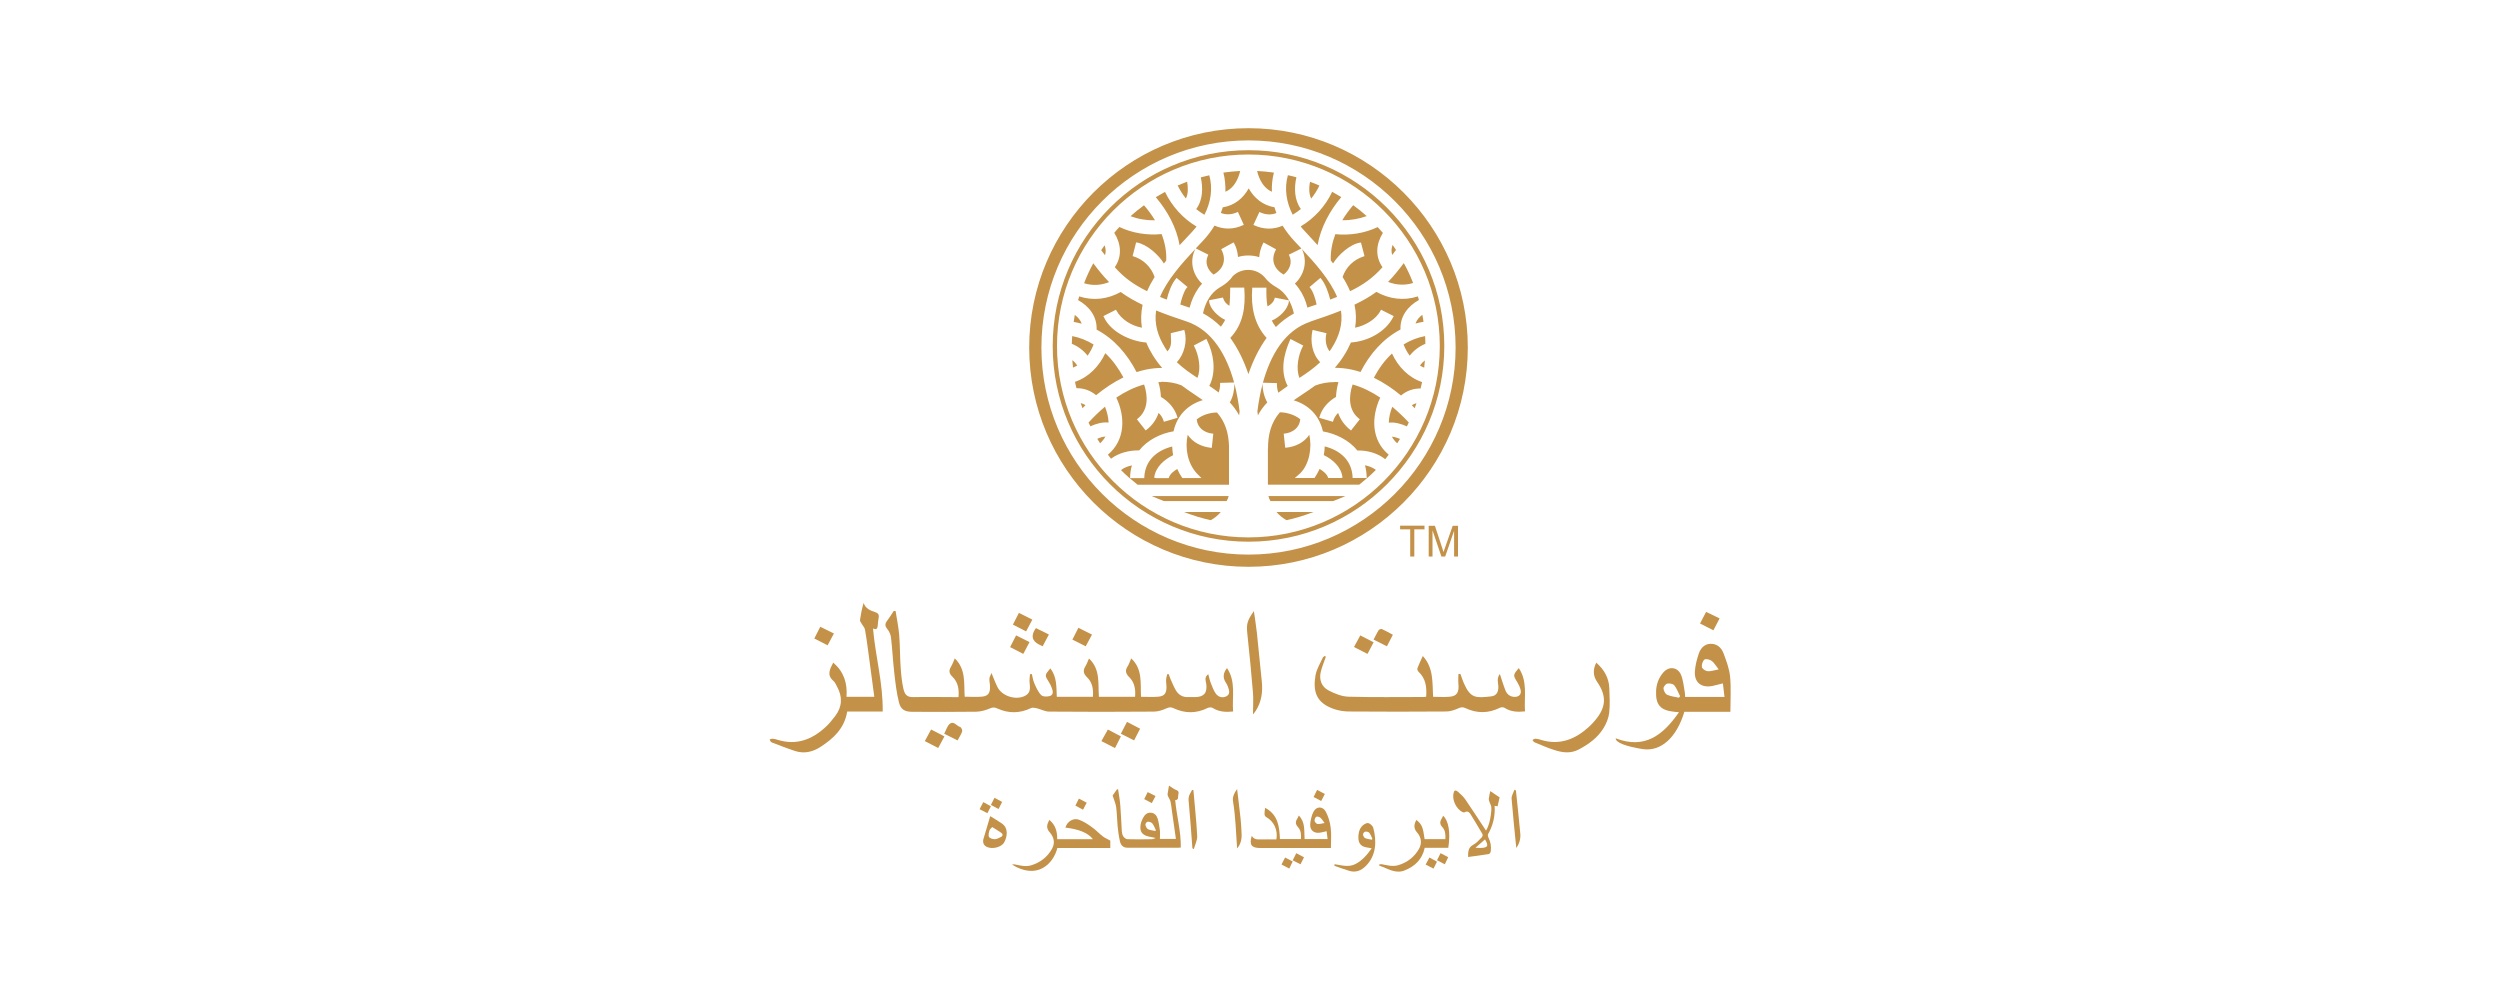 <svg xmlns="http://www.w3.org/2000/svg" id="Layer_1" data-name="Layer 1" viewBox="0 0 250 100"><defs><style>      .cls-1 {        fill-rule: evenodd;      }      .cls-1, .cls-2 {        fill: #c39147;        stroke-width: 0px;      }    </style></defs><path class="cls-1" d="m142.86,55.65h.39v-2.62l.89,2.62h.38l.89-2.57v2.57h.39v-3.07h-.53l-.75,2.14c-.08.22-.13.38-.17.49-.03-.1-.08-.25-.14-.45l-.72-2.18h-.62v3.07Zm-1.84,0h.41v-2.72h1.02v-.36h-2.44v.36h1.01v2.72Z"></path><path class="cls-1" d="m105.7,34.6c0-10.56,8.58-19.15,19.14-19.15s19.14,8.59,19.14,19.15-8.59,19.14-19.14,19.14-19.14-8.59-19.14-19.14m-.43,0c0,10.79,8.78,19.57,19.58,19.57s19.58-8.78,19.58-19.57-8.78-19.58-19.58-19.58-19.58,8.78-19.58,19.58Zm-1.13.15c0-11.42,9.29-20.71,20.71-20.71s20.71,9.29,20.71,20.71-9.3,20.71-20.71,20.71-20.71-9.29-20.71-20.71Zm-1.22,0c0,12.09,9.83,21.93,21.93,21.93s21.93-9.84,21.93-21.93-9.84-21.93-21.93-21.93-21.93,9.84-21.93,21.93Zm23.87,10.12v3.6h9.13c.58-.47,1.15-.95,1.67-1.48-.32-.24-.69-.38-1.09-.46.1.38.16.77.17,1.17v.1s-1.41,0-1.41,0v-.09c-.08-1.69-1.26-2.68-2.79-3.07,0,.29-.04.58-.09.87.88.43,1.72,1.16,1.86,2.18v.09s-.15.02-.15.02h-1.27l-.02-.06c-.13-.36-.51-.65-.84-.85-.14.3-.3.59-.48.87l-.03.04h-1.97l.54-.47c.94-.93,1.19-2.6.91-3.85-.53.78-1.37,1.19-2.32,1.29h-.09s-.15-1.41-.15-1.41h.09c.83-.1,1.48-.58,1.57-1.43-.55-.45-1.34-.69-2.04-.7-.91,1.05-1.19,2.26-1.19,3.63Zm-7.12-2.93c.08.84.75,1.33,1.57,1.42h.09s-.15,1.42-.15,1.42h-.09c-.95-.11-1.79-.52-2.32-1.3-.29,1.33-.02,2.84.91,3.86l.47.47h-1.91l-.03-.04c-.19-.27-.35-.56-.48-.87-.34.19-.71.48-.84.85l-.02.06h-1.28s-.16-.03-.16-.03v-.09c.16-1.02,1-1.74,1.88-2.17-.05-.29-.08-.58-.09-.87-1.53.39-2.71,1.38-2.79,3.07v.09h-1.42v-.1c.01-.4.07-.79.18-1.17-.37.07-.8.23-1.09.47.52.53,1.08,1,1.66,1.46h9.14v-3.85c-.04-1.28-.35-2.4-1.2-3.37-.71,0-1.49.25-2.04.7Zm-12.17-3.76c.04.22.09.43.15.64.73-.01,1.4.23,1.96.7.84-.69,1.75-1.3,2.73-1.78-.48-.89-1.07-1.73-1.81-2.42-.6,1.29-1.65,2.4-3.02,2.86Zm.42-8.53c-.04.12-.07.24-.11.36,1.1.61,1.91,1.64,1.85,2.95,1.78.94,3.08,2.48,4,4.25.58-.19,1.18-.32,1.78-.38.26-.02.52-.04.78-.04-.34-.38-.64-.79-.91-1.22-.26-.42-.5-.86-.68-1.32-1.57-.11-3.58-1.06-4.25-2.56l-.04-.08,1.26-.64.04.08c.5.92,1.53,1.53,2.55,1.72-.12-.77-.09-1.53.07-2.29-.76-.36-1.51-.78-2.19-1.28-1.29.72-2.74.9-4.15.44Zm25.53,8.56c-.66,0-1.33.11-1.94.35-.4.3-.81.57-1.23.85-.3.21-.61.41-.91.62,1.49.45,2.55,1.51,2.91,3.06,0,.02,0,.03.01.05,1.29.22,2.62.88,3.45,1.91.98-.02,2.01.25,2.78.87.12-.15.24-.3.35-.45-1.75-1.46-1.75-3.77-.85-5.71-.85-.57-1.78-1.04-2.76-1.31-.4,1.18-.43,2.58.65,3.42l.07.06-.88,1.12-.07-.06c-.57-.45-.98-1.02-1.22-1.7-.22.23-.4.49-.49.8l-.03.09-1.37-.4.03-.09c.25-.87.88-1.55,1.65-2,.02-.5.11-1,.24-1.48-.1,0-.21-.01-.31-.01h-.09Zm-17.3,0c-.1,0-.21,0-.31,0,.14.48.23.98.25,1.48.77.45,1.39,1.14,1.64,2l.03.09-1.37.4-.03-.09c-.09-.31-.27-.58-.5-.8-.23.68-.64,1.26-1.22,1.7l-.07.06-.88-1.12.07-.06c1.08-.85,1.05-2.24.65-3.42-.99.27-1.93.74-2.78,1.31.92,1.93.9,4.25-.84,5.71.1.13.21.27.31.4.79-.59,1.85-.85,2.82-.83.82-1.04,2.15-1.7,3.44-1.91,0-.02,0-.04.01-.06.36-1.55,1.42-2.61,2.91-3.06-.3-.21-.6-.41-.91-.62-.41-.28-.82-.55-1.21-.85-.61-.25-1.29-.36-1.95-.36h-.09Zm1.62-19.66c.22.46.5.9.82,1.3.25-.49.22-1.15.12-1.68-.32.12-.63.25-.94.38Zm15.77,4.85c-.32.85-.5,1.74-.46,2.65.08.09.16.19.23.29.53-.87,1.71-1.93,2.71-2.08h.08s.35,1.35.35,1.35l-.08.03c-1,.32-1.77,1.06-2.11,2.06.29.45.54.93.75,1.42,1.3-.63,2.28-1.32,3.24-2.4-.76-1.09-.64-2.34.04-3.43-.17-.2-.34-.39-.52-.58-1.31.62-2.79.85-4.23.71Zm-10.25,4.2c-.31.46-.76.83-1.24,1.1-.98.55-1.52,1.56-1.75,2.63.66.36,1.26.81,1.79,1.34.16-.22.31-.44.43-.68-.69-.32-1.55-1.11-1.61-1.88v-.08s.07-.02.07-.02c.41-.08.82-.15,1.23-.24l.08-.02.03.08c.11.35.32.57.62.75.07-.57.07-1.16.08-1.73v-.09h1.41v.09c.14,1.83-.1,3.56-1.4,4.94.79,1.09,1.38,2.34,1.81,3.62.44-1.28,1.03-2.53,1.82-3.62-1.24-1.35-1.58-3.14-1.44-4.93v-.09h1.42v.1c-.01.59,0,1.19.11,1.77.32-.16.62-.44.71-.79l.02-.09.09.02c.41.09.83.15,1.24.24l.08.02v.09c-.1.82-.97,1.62-1.71,1.93.11.23.25.44.41.64.53-.53,1.14-.99,1.8-1.35-.24-1.07-.77-2.07-1.76-2.63-.46-.26-.87-.59-1.18-1.01-.43-.46-1.01-.72-1.63-.72-.59,0-1.14.23-1.55.63Zm6.9-2.68c.59,1.18.25,2.56-.7,3.44.14.15.27.31.39.48.41.57.7,1.23.86,1.92.06-.02.12-.04.18-.06.25-.08.5-.17.74-.25-.1-.51-.33-1.28-.65-1.67l-.06-.07,1.09-.92.06.07c.44.51.76,1.43.92,2.1.23-.09.46-.18.69-.27-.71-1.7-2.2-3.38-3.54-4.8l.02.04Zm-14.19,4.77c.22.1.45.19.68.27.15-.68.47-1.57.92-2.1l.06-.07,1.1.92-.08.06c-.3.35-.55,1.2-.65,1.68.25.08.5.17.76.26.05.02.11.04.17.06.17-.68.46-1.34.86-1.92.11-.17.25-.33.39-.48-.95-.88-1.28-2.26-.69-3.44l.03-.05c-1.34,1.43-2.84,3.11-3.55,4.82Zm6.28-8.97c-.06.2-.12.39-.2.57.52.22,1.12.17,1.62-.06l.09-.04.59,1.29-.08.04c-.91.43-1.93.45-2.85.04-.33.56-.74,1.08-1.19,1.56-.22.23-.45.47-.68.72l1.26.63-.04.08c-.35.72-.04,1.45.56,1.91.98-.55,1.3-1.46.8-2.46l-.04-.08,1.24-.68.05.08c.23.41.36.91.39,1.38.34-.11.69-.15,1.05-.15s.72.05,1.07.17c.03-.47.17-.97.39-1.39l.05-.08,1.25.68-.04.08c-.51.98-.18,1.88.79,2.45.6-.47.91-1.19.56-1.91l-.04-.08,1.26-.62c-.23-.25-.46-.49-.68-.72-.45-.48-.85-1-1.2-1.56-.92.41-1.93.38-2.84-.04l-.08-.04.6-1.29.09.04c.5.23,1.1.28,1.61.06-.07-.19-.14-.38-.19-.57-1.16-.2-2.02-.9-2.58-1.89-.56,1-1.42,1.7-2.57,1.89Zm3.46,20.42c.02.13.04.26.05.39.25-.47.57-.9.94-1.29-.3-.49-.51-1.32-.46-1.89-.25.95-.42,1.9-.53,2.78Zm5.32-8.98c-2.64.87-4.04,3.46-4.77,6.11l1.4.04v.09c0,.26.04.6.14.87.31-.23.62-.45.94-.67-.78-1.46-.4-3.18.24-4.61l.04-.09,1.28.66-.05.08c-.45.85-.72,2.23-.33,3.15.73-.48,1.44-.97,2.07-1.57-.8-.81-1.01-2.05-.78-3.14l.02-.09,1.39.33-.02.09c-.13.56-.04,1.26.33,1.72.08-.11.15-.22.22-.33.73-1.15,1.12-2.39.92-3.74-1,.4-2.02.75-3.04,1.09Zm-8.08,8.08c.36.39.68.82.93,1.29.02-.13.03-.26.05-.39-.11-.88-.27-1.83-.52-2.77,0,.63-.13,1.32-.46,1.87Zm-6.46-5.44c.08.11.15.23.23.34.5-.58.33-1.09.33-1.75v-.07l1.35-.33.02.09c.3,1.02-.02,2.37-.77,3.14.63.6,1.33,1.09,2.06,1.57.4-.93.13-2.29-.32-3.16l-.04-.08,1.26-.66.04.09c.69,1.34.98,3.23.25,4.61.32.21.63.43.94.66.09-.26.15-.61.14-.86v-.1s1.4-.04,1.4-.04c-.73-2.65-2.14-5.24-4.77-6.11-1.02-.33-2.03-.69-3.03-1.09-.2,1.35.18,2.58.91,3.74Zm22.7-9.3c.12-.15.23-.31.35-.47l.03-.04c-.11-.17-.22-.33-.34-.5-.12.33-.15.66-.04,1Zm-.41,2.69c.81.32,1.66.37,2.5.11-.26-.68-.57-1.35-.93-1.99-.49.65-1,1.3-1.57,1.88Zm-3.36,2.29c.17.76.19,1.52.06,2.29.97-.19,2.1-.82,2.55-1.72l.04-.08,1.27.64-.04.08c-.77,1.53-2.58,2.45-4.24,2.56-.2.46-.43.9-.7,1.32-.27.43-.57.83-.9,1.21.26,0,.52.02.78.04.6.06,1.2.19,1.78.38.91-1.77,2.22-3.31,4-4.25-.06-1.31.74-2.34,1.84-2.95-.03-.12-.06-.24-.1-.36-1.41.46-2.86.27-4.15-.45-.68.5-1.43.91-2.19,1.28Zm-1.22-8.46c.84.02,1.66-.13,2.44-.41-.43-.39-.88-.75-1.35-1.09-.4.47-.77.97-1.09,1.5Zm7.32,10.34c.26-.08.53-.14.8-.18-.03-.23-.07-.47-.12-.7-.3.23-.56.52-.68.88Zm-12.28-10.89c.29-.17.56-.36.82-.57-.66-.89-.69-2.12-.45-3.17-.28-.08-.57-.15-.85-.21-.38,1.32-.15,2.74.48,3.95Zm-9.19-3.73c.23,1.05.21,2.27-.46,3.17.26.21.54.4.82.57.64-1.22.86-2.62.49-3.95-.29.07-.57.14-.86.21Zm-8.65,5.55c.68,1.09.8,2.34.05,3.43.95,1.08,1.95,1.77,3.23,2.4.21-.49.47-.97.75-1.42-.33-.98-1.12-1.76-2.11-2.06l-.09-.03.35-1.36h.08c1.01.19,2.17,1.22,2.7,2.1.08-.1.16-.19.23-.29.05-.91-.13-1.8-.46-2.65-1.44.14-2.91-.09-4.22-.71-.18.19-.35.38-.52.59Zm1.62-1.67c.78.29,1.61.43,2.45.41-.32-.53-.69-1.03-1.1-1.5-.47.34-.92.71-1.35,1.09Zm2.53-1.9c1.16,1.36,2.08,3.03,2.38,4.8.42-.46.85-.91,1.27-1.36.15-.16.29-.33.43-.5-1.38-.82-2.46-2.03-3.16-3.47-.31.17-.62.35-.92.53Zm6.76-2.46c.16.62.22,1.28.2,1.92.84-.36,1.27-1.22,1.48-2.08-.56.03-1.12.08-1.68.16Zm8.78,2.6c.32-.4.6-.84.82-1.3-.31-.14-.62-.27-.94-.38-.1.53-.13,1.19.12,1.68Zm-1.05,2.79c.14.17.28.34.44.5.42.46.84.9,1.25,1.36.31-1.76,1.22-3.44,2.37-4.8-.3-.18-.6-.36-.91-.53-.69,1.45-1.78,2.65-3.16,3.47Zm-4.36-5.55c.21.85.64,1.71,1.48,2.08-.03-.64.04-1.3.2-1.92-.56-.08-1.12-.13-1.68-.16Zm5.63,34.1h-3.69c.28.33.62.61,1,.82.92-.2,1.82-.48,2.7-.82Zm3.2-1.59h-7.7c.04.18.12.34.21.5h6.26c.41-.15.82-.32,1.22-.5Zm-19.36,0c.4.18.81.34,1.22.5h6.26c.09-.16.16-.32.21-.5h-7.68Zm6.89,1.59h-3.68c.87.34,1.77.62,2.69.82.38-.21.72-.49,1-.82Zm-12.34-7.32c.09.15.18.3.28.45.21-.2.39-.41.53-.67-.25,0-.56.11-.81.22Zm-2.5-7.86c.02.25.04.5.07.74.15-.06.29-.13.43-.21-.14-.2-.3-.38-.5-.53Zm2.89-11l.03.04c.11.15.23.31.35.46.11-.33.08-.66-.04-.99-.12.16-.23.33-.34.49Zm-1.27,17.23c.06.13.12.25.19.38.55-.25,1.22-.45,1.82-.37-.02-.54-.16-1.08-.36-1.59-.58.49-1.13,1.02-1.64,1.58Zm-.45-13.93c.84.27,1.7.22,2.51-.11-.58-.58-1.09-1.23-1.58-1.88-.35.64-.66,1.31-.92,1.99Zm-1.22,6.06c.62.25,1.17.66,1.58,1.19.24-.34.45-.73.6-1.12-.65-.4-1.39-.7-2.14-.84-.02.26-.03.51-.04.77Zm.19-2.19c.27.05.54.11.8.18-.12-.36-.38-.65-.69-.88-.04.23-.08.47-.11.7Zm.7,8.12c.06.17.12.34.18.51.1-.1.2-.2.3-.3-.15-.1-.31-.17-.48-.21Zm32.29-5.86c.15.39.36.78.61,1.12.41-.53.95-.93,1.57-1.19,0-.26-.02-.51-.03-.77-.76.14-1.49.43-2.15.84Zm1.64,2.11c.13.08.28.15.42.21.03-.24.05-.49.07-.73-.19.15-.36.32-.49.52Zm-2.81,7.11c.14.25.32.47.53.66.09-.15.19-.3.28-.44-.25-.1-.56-.21-.81-.22Zm-1.81-5.9c.97.47,1.89,1.09,2.72,1.78.56-.47,1.23-.71,1.96-.7.05-.21.1-.43.15-.64-1.36-.45-2.42-1.57-3.01-2.86-.74.69-1.34,1.53-1.81,2.42Zm1.5,4.5c.6-.08,1.27.12,1.81.37.06-.13.13-.26.19-.39-.52-.56-1.07-1.08-1.65-1.57-.2.5-.34,1.05-.35,1.59Zm2.3-1.75c.1.1.2.2.29.3.06-.17.12-.33.18-.5-.17.04-.33.11-.48.21Z"></path><g><g><path class="cls-2" d="m89.56,61.11c.12.8.3,1.61.36,2.41.09,1.1.07,2.21.15,3.31.05.69.12,1.38.27,2.05.16.67.41.85,1.08.83,1.29-.03,2.57,0,3.86,0,.18,0,.36,0,.57,0,.07-.8-.05-1.5-.61-2.04-.33-.32-.38-.6-.15-.98.15-.25.25-.53.39-.85,1.13,1.09.9,2.49.99,3.83.6,0,1.19.05,1.77-.01.61-.07.8-.4.76-1.11-.01-.23-.08-.46-.06-.69.01-.17.12-.32.21-.56.22.53.39,1,.61,1.43.48.93,1.93,1.34,2.82.81.5-.3.43-.79.38-1.28-.03-.28.02-.57.04-.85.06,0,.13,0,.19,0,.07.3.11.61.23.89.19.43.38.89.7,1.21.16.17.63.18.9.08.36-.14.27-.52.15-.82-.07-.18-.15-.36-.26-.53-.45-.71-.46-.71.12-1.4.67.84.6,1.84.65,2.84h3.61c.06-.74-.04-1.44-.59-1.96-.38-.37-.41-.69-.15-1.11.14-.22.22-.47.35-.76,1.16,1.09.89,2.51.99,3.83h3.62c.06-.75-.05-1.44-.59-1.97-.35-.35-.43-.65-.16-1.07.15-.23.23-.51.36-.8,1.16,1.07.91,2.48.98,3.84.6,0,1.17.04,1.74-.01.61-.06.81-.35.81-.97,0-.23-.05-.46-.04-.69,0-.2.07-.39.11-.59.05,0,.1,0,.15-.01.06.16.11.32.17.47.18.39.33.79.55,1.16.27.45.69.7,1.24.67.23-.01.46,0,.69,0,.88-.02,1.21-.41,1.11-1.29-.04-.33-.24-.69.2-1,.08.31.14.61.25.88.14.37.28.75.5,1.06.25.35.67.47,1.06.27.42-.22.27-.62.15-.97-.05-.15-.14-.3-.23-.44q-.44-.69.14-1.41c.92,1.36.49,2.87.61,4.34-.76.08-1.43.03-2.05-.36-.11-.07-.34-.06-.48,0-1.14.57-2.28.57-3.42.03-.25-.12-.42-.11-.68,0-.39.18-.84.33-1.26.34-3.5.03-7,.03-10.5,0-.42,0-.84-.24-1.26-.34-.18-.04-.41-.09-.56-.01-1.13.54-2.25.55-3.38.03-.27-.12-.44-.12-.72,0-.43.18-.91.32-1.37.33-2.13.03-4.26.02-6.39.01-.75,0-1.17-.21-1.35-.97-.24-.95-.35-1.94-.46-2.92-.14-1.18-.19-2.36-.33-3.54-.03-.3-.18-.62-.37-.85-.24-.3-.25-.52-.02-.82.24-.31.44-.65.66-.98.06,0,.11,0,.17,0Z"></path><path class="cls-2" d="m132.58,65.69c-.17.48-.36.95-.49,1.44-.21.79.04,1.54.76,1.91.61.32,1.32.61,1.99.63,2.52.07,5.05.03,7.57.03.06,0,.13-.02.21-.04.06-.94-.03-1.81-.78-2.5-.07-.07-.13-.24-.1-.33.15-.39.33-.78.54-1.23,1.11,1.21.94,2.67,1.03,4.08.58,0,1.14.05,1.7-.01.7-.07.91-.47.83-1.3-.03-.32,0-.64,0-.96.07,0,.13-.01.2-.02.11.31.21.62.34.92.68,1.56,1.22,1.49,2.73,1.33.61-.06.82-.56.69-1.31q-.1-.61.19-.92c.18.54.34,1.09.55,1.62.15.39.45.64.9.66.47.01.73-.27.62-.71-.07-.27-.19-.53-.33-.76-.43-.69-.44-.72.15-1.41.91,1.36.52,2.87.62,4.33-.76.08-1.43.04-2.05-.36-.11-.07-.34-.07-.47,0-1.14.57-2.28.57-3.42.04-.27-.13-.45-.11-.72.01-.38.17-.81.32-1.22.32-3.23.03-6.47.02-9.7,0-.5,0-1.03-.08-1.5-.24-1.85-.62-2.13-1.82-1.87-3.37.1-.61.47-1.19.73-1.77.03-.08.14-.12.21-.18.03.03.05.06.08.08Z"></path><path class="cls-2" d="m168.44,71.16c-.77,2.61-2.36,4.02-4.16,3.75-1.66-.26-2.72-.65-2.71-1.08,2.91,1.13,4.75-.33,6.33-2.61-.19-.02-.33-.03-.46-.04-1.4-.14-1.89-.7-1.83-2.09.03-.68.26-1.3.7-1.82.57-.68,1.46-.59,1.8.23.22.54.26,1.15.37,1.73.03.14.02.29.03.46h3.94c-.05-.46-.1-.88-.16-1.35-.39.1-.71.18-1.02.25-1.12.23-1.85-.33-1.78-1.45.04-.61.2-1.23.4-1.81.18-.51.56-.93,1.16-.95.63-.02,1.08.37,1.29.92.29.76.59,1.56.67,2.36.11,1.14.03,2.3.03,3.52h-4.57Zm-.55-1.39c.04-.05.08-.1.12-.15-.19-.37-.33-.77-.58-1.09-.13-.15-.48-.22-.7-.17-.16.03-.39.32-.38.48.01.22.17.54.35.63.37.17.79.21,1.2.3Zm3.98-2.83c-.3-.38-.46-.68-.71-.86-.19-.13-.59-.23-.72-.12-.18.15-.29.51-.25.75.03.17.35.39.56.41.31.03.64-.09,1.11-.18Z"></path><path class="cls-2" d="m84.65,69.68h2.78c-.17-1.29-.34-2.56-.51-3.82-.13-.96-.25-1.93-.42-2.89-.04-.23-.24-.42-.36-.64-.06-.11-.16-.23-.14-.33.08-.56.19-1.12.36-1.71.2.59.68.76,1.15.92.28.09.41.23.36.54-.05.27-.08.55-.1.83-.03.29-.14.43-.47.26.24,2.79,1.01,5.48.97,8.31h-3.55c-.27,1.68-1.36,2.69-2.67,3.54-.79.51-1.64.7-2.54.41-.8-.26-1.58-.57-2.36-.87-.09-.03-.13-.18-.19-.28.1-.03.2-.09.3-.08.18.02.36.06.53.12,1.84.56,3.38-.02,4.73-1.25.38-.34.7-.74,1.01-1.15.7-.93.73-1.91.18-2.92-.11-.2-.2-.44-.37-.58-.7-.6-.34-1.19-.02-1.83,1.06.91,1.43,2.04,1.33,3.42Z"></path><path class="cls-2" d="m159.62,66.26c.8.7,1.27,1.53,1.31,2.55.03.82.08,1.66-.01,2.47-.06.53-.29,1.08-.57,1.54-.59.96-1.49,1.61-2.48,2.13-.81.43-1.64.31-2.44.05-.67-.21-1.32-.5-1.98-.77-.09-.04-.14-.15-.21-.23.11-.05.22-.14.32-.13.19.01.39.07.58.13,1.86.55,3.4-.08,4.76-1.32.23-.21.44-.44.64-.68,1.09-1.3,1.13-2.43.17-3.82q-.61-.88-.08-1.92Z"></path><path class="cls-2" d="m125.3,71.43c0-.8.05-1.47,0-2.13-.16-1.95-.35-3.91-.56-5.86-.11-1.02-.05-1.34.65-2.33.11.78.22,1.48.3,2.18.17,1.62.32,3.24.49,4.86.11,1.05-.03,2.04-.61,2.94-.05.07-.11.14-.25.33Z"></path><path class="cls-2" d="m170,62.36c.22-.41.4-.77.61-1.17.46.22.88.43,1.35.65-.21.39-.4.76-.62,1.19-.44-.22-.85-.43-1.34-.68Z"></path><path class="cls-2" d="m92.48,74.11c.22-.4.41-.75.63-1.16.44.23.86.44,1.33.69-.21.4-.4.76-.62,1.16-.47-.24-.89-.46-1.34-.69Z"></path><path class="cls-2" d="m108.57,64.63c-.46-.23-.87-.44-1.33-.67.21-.41.39-.77.6-1.18.45.22.87.43,1.36.68-.21.39-.41.75-.63,1.17Z"></path><path class="cls-2" d="m112.08,73.38c.21-.4.4-.77.62-1.19.45.24.87.45,1.31.68-.21.41-.4.77-.6,1.17-.45-.23-.87-.44-1.33-.67Z"></path><path class="cls-2" d="m102.33,65.39c-.48-.25-.89-.46-1.32-.68.21-.41.39-.77.6-1.17.46.23.88.44,1.34.67-.21.41-.41.78-.62,1.18Z"></path><path class="cls-2" d="m139.29,63.47c-.22.42-.4.76-.6,1.16-.45-.23-.87-.44-1.33-.67.18-.34.32-.65.5-.94.05-.08.26-.15.34-.11.36.16.7.36,1.09.57Z"></path><path class="cls-2" d="m82.03,62.68c.47.23.89.44,1.36.67-.22.41-.41.78-.63,1.18-.47-.24-.88-.45-1.33-.68.21-.41.39-.77.6-1.18Z"></path><path class="cls-2" d="m103.23,61.97c-.22.42-.41.77-.62,1.17-.46-.23-.87-.45-1.32-.68.21-.41.39-.77.6-1.17.45.23.87.44,1.34.67Z"></path><path class="cls-2" d="m104.27,64.63c-.16-.08-.27-.13-.37-.18q-1.09-.55-.31-1.64c.41.2.83.41,1.3.64-.21.41-.41.77-.62,1.17Z"></path><path class="cls-2" d="m137.36,64.23c-.22.41-.4.76-.61,1.16-.45-.23-.86-.44-1.35-.69.22-.4.42-.77.63-1.16.45.24.87.45,1.33.69Z"></path><path class="cls-2" d="m94.42,73.37c.19-.35.29-.75.54-.97.41-.36.7.21,1.06.3.1.03.23.31.2.43-.1.31-.29.58-.46.91-.45-.23-.87-.44-1.34-.67Z"></path><path class="cls-2" d="m110.78,72.95c.45.24.85.45,1.31.69-.2.39-.38.75-.59,1.17-.46-.23-.88-.45-1.36-.7.23-.4.43-.77.65-1.16Z"></path></g><g><path class="cls-2" d="m111.25,79.57c.11-.15.28-.39.45-.64h.11c.08.54.18,1.08.22,1.62.07.86.1,1.72.15,2.58.01.17.06.37.15.51.09.13.26.27.41.28.8.03,1.61.01,2.41,0,.14,0,.28-.05.42-.12-.25-.05-.5-.1-.75-.16-.6-.15-.85-.48-.77-1.1.03-.25.13-.51.25-.74.16-.31.4-.56.79-.53.37.03.59.29.68.61.11.38.17.77.22,1.16.03.27,0,.55,0,.85h1.6c-.14-.97-.27-1.93-.41-2.89-.04-.28-.06-.57-.13-.85-.04-.17-.16-.32-.23-.49-.04-.08-.07-.18-.06-.26.04-.29.1-.59.14-.84.26.16.48.35.74.45.27.1.24.28.19.46-.06.2.08.53-.31.54.14,1.58.59,3.12.56,4.74-.1.01-.16.02-.21.02-1.71,0-3.43,0-5.14,0-.42,0-.65-.26-.73-.62-.12-.51-.19-1.04-.24-1.56-.06-.62-.06-1.25-.14-1.86-.05-.37-.21-.72-.36-1.19Zm4.28,3.53l.06-.08c-.12-.23-.2-.49-.36-.68-.09-.11-.31-.18-.46-.17-.09,0-.25.21-.23.3.03.17.13.38.26.45.22.11.49.12.74.18Z"></path><path class="cls-2" d="m126.53,80.79c1.29.7,1.41,1.89,1.46,3.12h2.1c.04-.45.01-.87-.29-1.2-.27-.29-.27-.55-.07-.85.06-.09.09-.19.15-.31.67.68.52,1.54.58,2.36h2.3c-.03-.27-.06-.51-.1-.79-.23.05-.42.11-.62.14-.62.12-1.07-.23-1.02-.85.04-.41.13-.83.31-1.2.29-.6.95-.62,1.26-.02.25.49.42,1.05.48,1.6.08.65.02,1.31.02,2.01-.13,0-.26,0-.39,0-2.23,0-4.46,0-6.69,0-.87,0-1.11-.33-.83-1.22.2.37.52.37.86.36.54-.01,1.07,0,1.6,0,.16-.95-.25-1.81-1.03-2.24-.09-.05-.16-.19-.16-.29-.01-.18.03-.36.06-.61Zm5.93,1.51c-.2-.26-.29-.43-.44-.54-.1-.08-.33-.14-.4-.08-.11.08-.18.29-.16.42.02.11.18.28.29.3.2.03.4-.05.71-.1Z"></path><path class="cls-2" d="m105.74,84.79c-.42,1.65-2.06,3.21-4.54,1.67.09,0,.18-.04.27-.02.55.11,1.1.26,1.66.09.9-.28,1.6-.82,2.06-1.63.35-.6.2-1.2-.22-1.67-.39-.43-.27-.8-.04-1.24.62.5.8,1.17.79,1.93h3.57c-.46-.62-1.38-1-2.75-1.16.16-.59.78-1,1.35-.79.47.17.91.46,1.32.76.38.27.7.62,1.07.91.21.16.46.26.75.42v.74h-5.28Z"></path><path class="cls-2" d="m146.81,85.71c0-.54,0-.96.51-1.23.33-.17.59-.48.86-.75.07-.07.11-.25.06-.33-.38-.66-.78-1.32-1.18-1.97-.13-.2-.31-.38-.6-.2-.05.03-.16,0-.23-.03-.6-.32-1.01-1.16-.89-1.82.06-.36.19-.43.47-.19.27.23.54.48.74.78.7,1.02,1.36,2.05,2.05,3.09.29-.47.41-1.03.49-1.61.03-.25.06-.5.04-.75-.01-.16-.12-.31-.17-.47-.04-.12-.09-.25-.08-.36.03-.27.1-.53.15-.76.32.22.61.41.93.63-.06.27-.13.56-.2.89-.11-.02-.19-.03-.3-.05.07,1.03-.16,1.97-.66,2.85-.04.08,0,.23.04.32.22.43.3.88.24,1.36-.01.11-.11.28-.19.29-.68.12-1.36.2-2.08.3Zm1.69-1.77c-.33.29-.63.55-.96.84.28,0,.53.03.77,0,.44-.07.5-.2.32-.61-.03-.07-.08-.14-.13-.23Z"></path><path class="cls-2" d="m141.65,82c.54.45.65.71.81,1.91h2.08c.02-.44,0-.87-.3-1.19-.27-.29-.27-.55-.07-.86.06-.09.09-.19.14-.29.56.52.75,1.68.52,3.21h-2.36c-.24,1.17-1.01,1.87-2.03,2.27-.91.36-1.7-.22-2.52-.49,0-.04,0-.07,0-.11.08-.01.16-.04.24-.03.55.1,1.1.27,1.66.1.91-.27,1.62-.82,2.09-1.65.31-.56.21-1.15-.19-1.61-.38-.43-.33-.82-.08-1.27Z"></path><path class="cls-2" d="m133.46,86.42c.71.11,1.42.34,2.11-.03.68-.36,1.15-.92,1.6-1.56-.22-.04-.42-.07-.61-.11-.46-.1-.69-.39-.72-.86-.02-.45.05-.88.34-1.22.15-.17.42-.35.62-.33.19.02.46.26.52.45.37,1.35.31,2.81-.75,3.85-.45.45-1,.67-1.63.48-.51-.15-1-.34-1.5-.51,0-.06.01-.12.02-.18Zm3.72-2.45s.04-.06.06-.09c-.1-.21-.18-.44-.32-.61-.08-.09-.28-.13-.41-.1-.09.02-.22.19-.21.28.01.13.11.31.21.36.2.09.44.11.67.16Z"></path><path class="cls-2" d="m99.03,81.62c.42.26.8.48,1.16.73.69.48.52,1.35.23,1.88-.27.5-1.19.72-1.74.46-.25-.12-.38-.32-.37-.6,0-.04,0-.07.01-.11.23-.77.46-1.54.7-2.36Zm.2,1.08c-.12.13-.25.22-.28.33-.06.21-.14.49-.05.66.07.14.37.23.57.23.2,0,.41-.11.6-.21.23-.11.25-.29.04-.44-.28-.2-.58-.37-.88-.56Z"></path><path class="cls-2" d="m119.34,79.01c.13,1.53.3,3.06.38,4.59.02.42-.21.85-.34,1.32-.11-.08-.14-.09-.14-.1-.12-1.59-.23-3.19-.38-4.78-.04-.44.17-.72.35-1.04.04,0,.09,0,.13.01Z"></path><path class="cls-2" d="m151.63,84.81c-.16-1.63-.34-3.28-.47-4.94-.02-.29.18-.59.28-.89.03,0,.06,0,.1.01.02.04.06.09.06.13.15,1.42.3,2.83.43,4.25.05.54-.12,1.03-.4,1.43Z"></path><path class="cls-2" d="m123.71,78.9c.12,1.05.25,2.02.35,2.99.05.5.08,1,.1,1.51.03.59-.13,1.08-.45,1.44-.05-.78-.09-1.57-.15-2.36-.06-.76-.12-1.53-.25-2.29-.09-.5.1-.85.4-1.29Z"></path><path class="cls-2" d="m115.55,79.61c-.14.26-.25.47-.37.7-.26-.14-.5-.26-.76-.4.12-.24.22-.45.35-.7.26.13.51.26.79.4Z"></path><path class="cls-2" d="m99.45,79.78c.28.15.51.27.76.41-.12.25-.23.46-.35.71-.27-.14-.51-.26-.77-.41.12-.24.23-.45.36-.71Z"></path><path class="cls-2" d="m130.4,85.73c-.13.25-.23.46-.35.7-.27-.14-.51-.26-.78-.4.12-.24.23-.46.36-.71.26.14.5.26.77.41Z"></path><path class="cls-2" d="m108.3,80.97c-.28-.15-.51-.27-.76-.41.12-.24.22-.45.35-.7.26.14.51.26.78.41-.12.24-.24.46-.37.71Z"></path><path class="cls-2" d="m128.93,86.86c-.26-.14-.5-.26-.78-.41.12-.23.23-.44.36-.7.26.14.49.26.76.4-.12.24-.22.46-.34.7Z"></path><path class="cls-2" d="m98.33,80.21c.27.15.5.28.76.42-.12.24-.22.44-.35.69-.27-.14-.51-.27-.78-.4.13-.24.24-.45.37-.71Z"></path><path class="cls-2" d="m132.48,79.4c-.13.25-.24.46-.36.7-.26-.14-.5-.26-.76-.4.12-.25.23-.47.35-.71.27.14.51.27.78.41Z"></path><path class="cls-2" d="m144.06,85.32c.27.14.49.26.76.4-.11.23-.21.45-.34.71-.27-.14-.52-.27-.78-.41.12-.24.23-.45.36-.71Z"></path><path class="cls-2" d="m142.57,86.45c.13-.25.24-.46.37-.7.26.14.5.27.76.42-.12.24-.23.44-.35.69-.26-.13-.5-.25-.78-.4Z"></path></g></g></svg>
